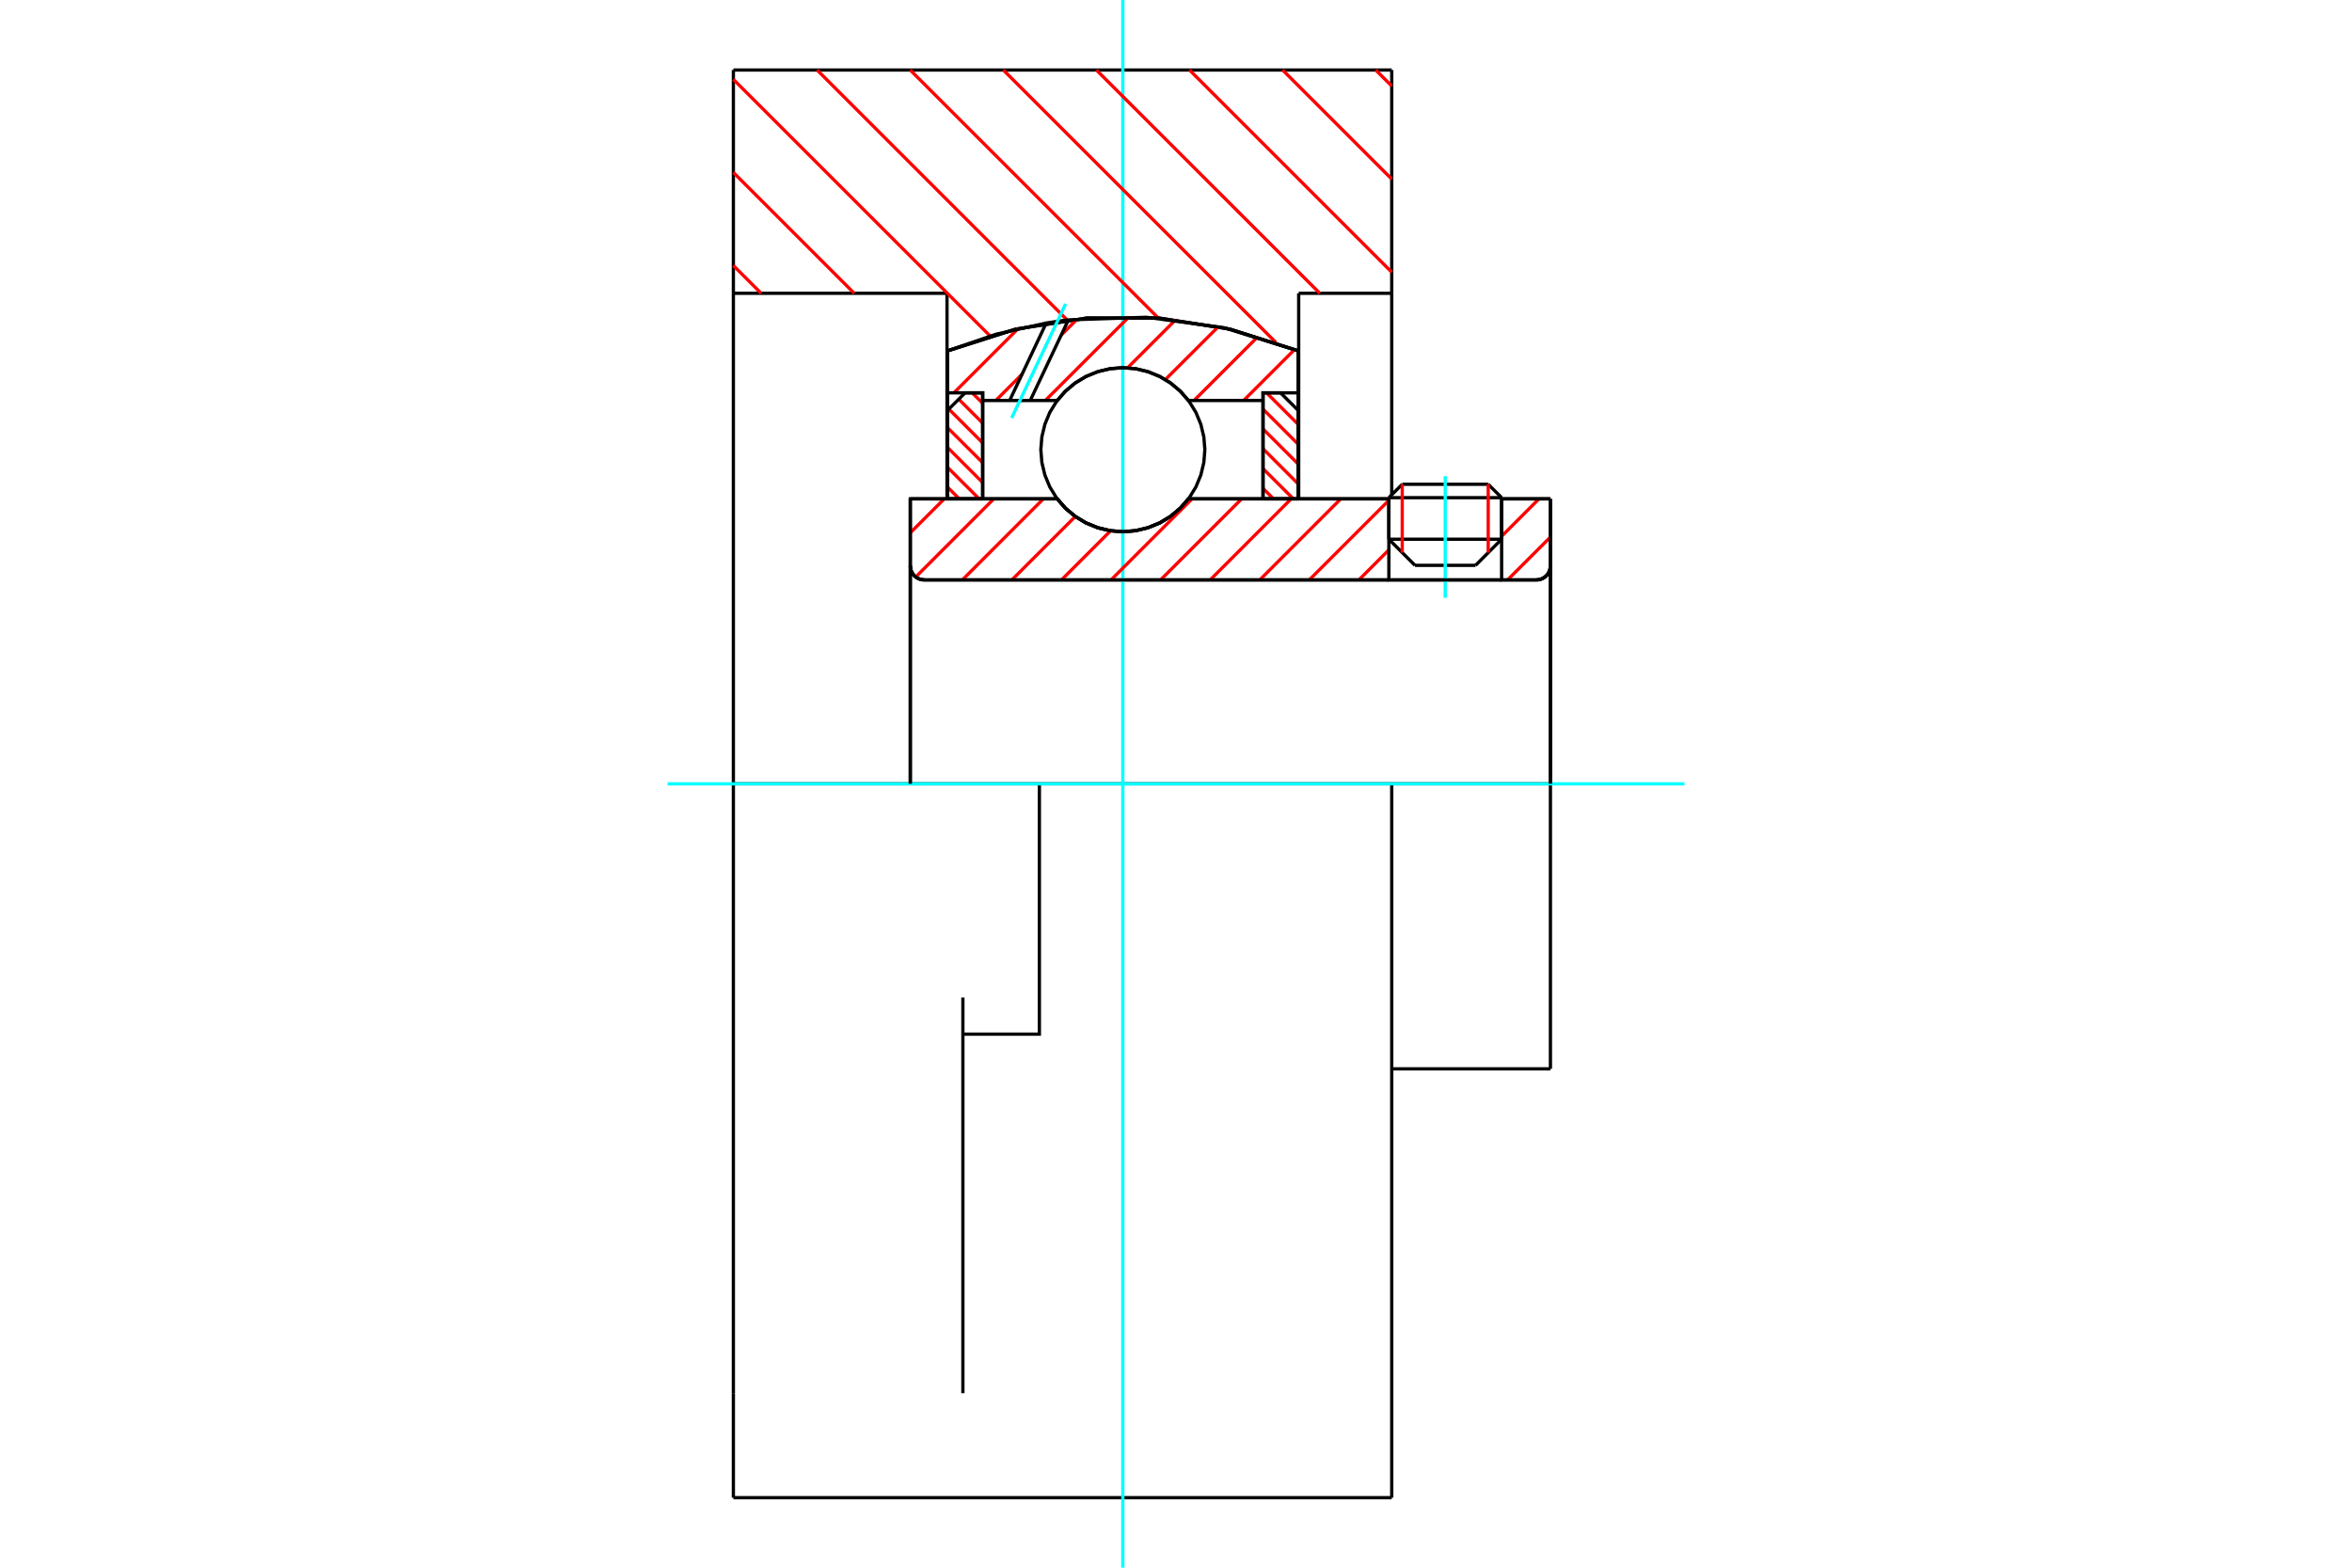 <?xml version="1.0" standalone="no"?>
<!DOCTYPE svg PUBLIC "-//W3C//DTD SVG 1.1//EN"
	"http://www.w3.org/Graphics/SVG/1.1/DTD/svg11.dtd">
<svg xmlns="http://www.w3.org/2000/svg" height="100%" width="100%" viewBox="0 0 36000 24000">
	<rect x="-1800" y="-1200" width="39600" height="26400" style="fill:#FFF"/>
	<g style="fill:none; fill-rule:evenodd" transform="matrix(1 0 0 1 0 0)">
		<g style="fill:none; stroke:#000; stroke-width:50; shape-rendering:geometricPrecision">
			<line x1="22984" y1="7619" x2="21258" y2="7619"/>
			<line x1="21463" y1="7414" x2="22779" y2="7414"/>
			<line x1="21258" y1="8255" x2="22984" y2="8255"/>
			<line x1="22585" y1="8655" x2="21658" y2="8655"/>
			<polyline points="23516,8878 23550,8875 23583,8867 23614,8854 23642,8837 23668,8815 23690,8789 23707,8761 23720,8730 23728,8697 23731,8663"/>
			<line x1="23731" y1="7637" x2="23731" y2="8663"/>
			<line x1="22984" y1="7637" x2="23731" y2="7637"/>
			<line x1="18191" y1="7637" x2="21258" y2="7637"/>
			<polyline points="16182,7637 16310,7783 16459,7907 16625,8007 16805,8080 16993,8125 17186,8140 17380,8125 17568,8080 17748,8007 17914,7907 18063,7783 18191,7637"/>
			<line x1="13933" y1="7637" x2="16182" y2="7637"/>
			<line x1="13933" y1="8663" x2="13933" y2="7637"/>
			<polyline points="13933,8663 13936,8697 13943,8730 13956,8761 13974,8789 13996,8815 14021,8837 14050,8854 14081,8867 14114,8875 14147,8878"/>
			<line x1="23516" y1="8878" x2="14147" y2="8878"/>
			<line x1="23731" y1="12000" x2="21302" y2="12000"/>
			<line x1="23731" y1="8663" x2="23731" y2="12000"/>
			<line x1="23731" y1="16363" x2="23731" y2="12000"/>
			<line x1="13933" y1="8663" x2="13933" y2="12000"/>
			<line x1="21463" y1="7414" x2="21258" y2="7619"/>
			<line x1="22984" y1="7619" x2="22779" y2="7414"/>
			<line x1="22585" y1="8655" x2="22984" y2="8255"/>
			<line x1="21258" y1="8255" x2="21658" y2="8655"/>
			<line x1="21258" y1="7619" x2="21258" y2="8255"/>
			<line x1="22984" y1="8255" x2="22984" y2="7619"/>
			<polyline points="23516,8878 23550,8875 23583,8867 23614,8854 23642,8837 23668,8815 23690,8789 23707,8761 23720,8730 23728,8697 23731,8663"/>
			<line x1="21302" y1="16363" x2="23731" y2="16363"/>
			<polyline points="13933,8663 13936,8697 13943,8730 13956,8761 13974,8789 13996,8815 14021,8837 14050,8854 14081,8867 14114,8875 14147,8878"/>
			<line x1="15909" y1="12000" x2="11225" y2="12000"/>
			<line x1="21302" y1="12000" x2="15909" y2="12000"/>
			<line x1="14495" y1="4490" x2="11225" y2="4490"/>
			<line x1="14495" y1="5374" x2="14495" y2="4490"/>
			<polyline points="19878,5374 18827,5039 17738,4869 16635,4869 15546,5039 14495,5374"/>
			<line x1="19878" y1="4490" x2="19878" y2="5374"/>
			<line x1="21302" y1="4490" x2="19878" y2="4490"/>
			<line x1="21302" y1="1072" x2="21302" y2="4490"/>
			<line x1="11225" y1="1072" x2="21302" y2="1072"/>
			<line x1="11225" y1="4490" x2="11225" y2="1072"/>
			<line x1="21302" y1="12000" x2="21302" y2="22928"/>
			<line x1="21302" y1="4490" x2="21302" y2="7576"/>
			<line x1="19878" y1="5374" x2="19878" y2="7637"/>
			<line x1="11225" y1="22928" x2="11225" y2="21329"/>
			<line x1="14495" y1="7637" x2="14495" y2="5374"/>
			<line x1="11225" y1="12000" x2="11225" y2="4490"/>
			<polyline points="11225,21329 11225,15271 11225,12000"/>
			<line x1="14738" y1="21329" x2="14738" y2="15271"/>
			<polyline points="14738,15832 15909,15832 15909,12000"/>
			<line x1="11225" y1="22928" x2="21302" y2="22928"/>
		</g>
		<g style="fill:none; stroke:#0FF; stroke-width:50; shape-rendering:geometricPrecision">
			<line x1="22121" y1="9151" x2="22121" y2="7290"/>
			<line x1="17186" y1="24000" x2="17186" y2="0"/>
			<line x1="10218" y1="12000" x2="25782" y2="12000"/>
		</g>
		<g style="fill:none; stroke:#F00; stroke-width:50; shape-rendering:geometricPrecision">
			<line x1="21057" y1="1072" x2="21302" y2="1317"/>
			<line x1="19632" y1="1072" x2="21302" y2="2742"/>
			<line x1="18207" y1="1072" x2="21302" y2="4167"/>
			<line x1="16782" y1="1072" x2="20201" y2="4490"/>
			<line x1="15357" y1="1072" x2="19531" y2="5245"/>
			<line x1="13932" y1="1072" x2="17730" y2="4870"/>
			<line x1="12507" y1="1072" x2="16335" y2="4900"/>
			<line x1="11225" y1="1215" x2="15156" y2="5145"/>
			<line x1="11225" y1="2640" x2="13075" y2="4490"/>
			<line x1="11225" y1="4065" x2="11650" y2="4490"/>
		</g>
		<g style="fill:none; stroke:#000; stroke-width:50; shape-rendering:geometricPrecision">
			<polyline points="19878,5374 18827,5039 17738,4869 16635,4869 15546,5039 14495,5374"/>
		</g>
		<g style="fill:none; stroke:#F00; stroke-width:50; shape-rendering:geometricPrecision">
			<line x1="22779" y1="7414" x2="22779" y2="8460"/>
			<line x1="21463" y1="8460" x2="21463" y2="7414"/>
			<line x1="14504" y1="7458" x2="14683" y2="7637"/>
			<line x1="14504" y1="7155" x2="14987" y2="7637"/>
			<line x1="14504" y1="6851" x2="15041" y2="7388"/>
			<line x1="14504" y1="6548" x2="15041" y2="7084"/>
			<line x1="14523" y1="6263" x2="15041" y2="6781"/>
			<line x1="14675" y1="6112" x2="15041" y2="6478"/>
			<line x1="14880" y1="6014" x2="15041" y2="6174"/>
		</g>
		<g style="fill:none; stroke:#000; stroke-width:50; shape-rendering:geometricPrecision">
			<polyline points="15041,7637 15041,6014 14772,6014 14504,6282 14504,7637 15041,7637"/>
		</g>
		<g style="fill:none; stroke:#F00; stroke-width:50; shape-rendering:geometricPrecision">
			<line x1="19386" y1="6014" x2="19869" y2="6496"/>
			<line x1="19332" y1="6263" x2="19869" y2="6800"/>
			<line x1="19332" y1="6567" x2="19869" y2="7103"/>
			<line x1="19332" y1="6870" x2="19869" y2="7407"/>
			<line x1="19332" y1="7174" x2="19796" y2="7637"/>
			<line x1="19332" y1="7477" x2="19493" y2="7637"/>
		</g>
		<g style="fill:none; stroke:#000; stroke-width:50; shape-rendering:geometricPrecision">
			<polyline points="19332,7637 19332,6014 19600,6014 19869,6282 19869,7637 19332,7637"/>
			<polyline points="18442,6884 18426,6688 18380,6496 18305,6314 18202,6147 18074,5997 17924,5869 17756,5766 17574,5691 17383,5645 17186,5629 16990,5645 16799,5691 16617,5766 16449,5869 16299,5997 16171,6147 16068,6314 15993,6496 15947,6688 15931,6884 15947,7081 15993,7272 16068,7454 16171,7622 16299,7772 16449,7900 16617,8003 16799,8078 16990,8124 17186,8140 17383,8124 17574,8078 17756,8003 17924,7900 18074,7772 18202,7622 18305,7454 18380,7272 18426,7081 18442,6884"/>
		</g>
		<g style="fill:none; stroke:#F00; stroke-width:50; shape-rendering:geometricPrecision">
			<line x1="19816" y1="5350" x2="19035" y2="6131"/>
			<line x1="19251" y1="5156" x2="18276" y2="6131"/>
			<line x1="18648" y1="5001" x2="17837" y2="5811"/>
			<line x1="17993" y1="4897" x2="17259" y2="5631"/>
			<line x1="17282" y1="4850" x2="16000" y2="6131"/>
			<line x1="16488" y1="4885" x2="16242" y2="5131"/>
			<line x1="15644" y1="5729" x2="15242" y2="6131"/>
			<line x1="15584" y1="5030" x2="14600" y2="6014"/>
		</g>
		<g style="fill:none; stroke:#000; stroke-width:50; shape-rendering:geometricPrecision">
			<polyline points="14504,7637 14504,6014 14504,5370"/>
			<polyline points="16014,4945 15248,5116 14504,5370"/>
			<polyline points="16353,4897 16183,4919 16014,4945"/>
			<polyline points="19869,5370 18729,5016 17546,4857 16353,4897"/>
			<polyline points="19869,5370 19869,6014 19332,6014 19332,6131 19332,7637"/>
			<polyline points="19332,6131 18191,6131 18063,5986 17914,5861 17748,5762 17568,5689 17380,5644 17186,5629 16993,5644 16805,5689 16625,5762 16459,5861 16310,5986 16182,6131 15769,6131 15454,6131 15041,6131 15041,7637"/>
			<polyline points="15041,6131 15041,6014 14504,6014"/>
			<line x1="19869" y1="6014" x2="19869" y2="7637"/>
		</g>
		<g style="fill:none; stroke:#0FF; stroke-width:50; shape-rendering:geometricPrecision">
			<line x1="15485" y1="6398" x2="16311" y2="4652"/>
		</g>
		<g style="fill:none; stroke:#000; stroke-width:50; shape-rendering:geometricPrecision">
			<line x1="15454" y1="6131" x2="16014" y2="4945"/>
			<line x1="15769" y1="6131" x2="16353" y2="4897"/>
		</g>
		<g style="fill:none; stroke:#F00; stroke-width:50; shape-rendering:geometricPrecision">
			<line x1="23731" y1="8222" x2="23075" y2="8878"/>
			<line x1="23556" y1="7637" x2="22984" y2="8210"/>
			<line x1="21258" y1="8418" x2="20799" y2="8878"/>
			<line x1="21258" y1="7660" x2="20040" y2="8878"/>
			<line x1="20522" y1="7637" x2="19282" y2="8878"/>
			<line x1="19763" y1="7637" x2="18523" y2="8878"/>
			<line x1="19005" y1="7637" x2="17764" y2="8878"/>
			<line x1="18246" y1="7637" x2="17006" y2="8878"/>
			<line x1="17000" y1="8125" x2="16247" y2="8878"/>
			<line x1="16459" y1="7907" x2="15488" y2="8878"/>
			<line x1="15970" y1="7637" x2="14730" y2="8878"/>
			<line x1="15211" y1="7637" x2="14016" y2="8833"/>
			<line x1="14453" y1="7637" x2="13933" y2="8157"/>
		</g>
		<g style="fill:none; stroke:#000; stroke-width:50; shape-rendering:geometricPrecision">
			<line x1="23731" y1="12000" x2="23731" y2="7637"/>
			<polyline points="23516,8878 23550,8875 23583,8867 23614,8854 23642,8837 23668,8815 23690,8789 23707,8761 23720,8730 23728,8697 23731,8663"/>
			<polyline points="23516,8878 22984,8878 22984,7637"/>
			<polyline points="22984,8878 21258,8878 21258,7637"/>
			<line x1="21258" y1="8878" x2="14147" y2="8878"/>
			<polyline points="13933,8663 13936,8697 13943,8730 13956,8761 13974,8789 13996,8815 14021,8837 14050,8854 14081,8867 14114,8875 14147,8878"/>
			<polyline points="13933,8663 13933,7637 14469,7637 16182,7637 16310,7783 16459,7907 16625,8007 16805,8080 16993,8125 17186,8140 17380,8125 17568,8080 17748,8007 17914,7907 18063,7783 18191,7637 21258,7637"/>
			<line x1="22984" y1="7637" x2="23731" y2="7637"/>
			<line x1="13933" y1="12000" x2="13933" y2="8663"/>
		</g>
	</g>
</svg>
